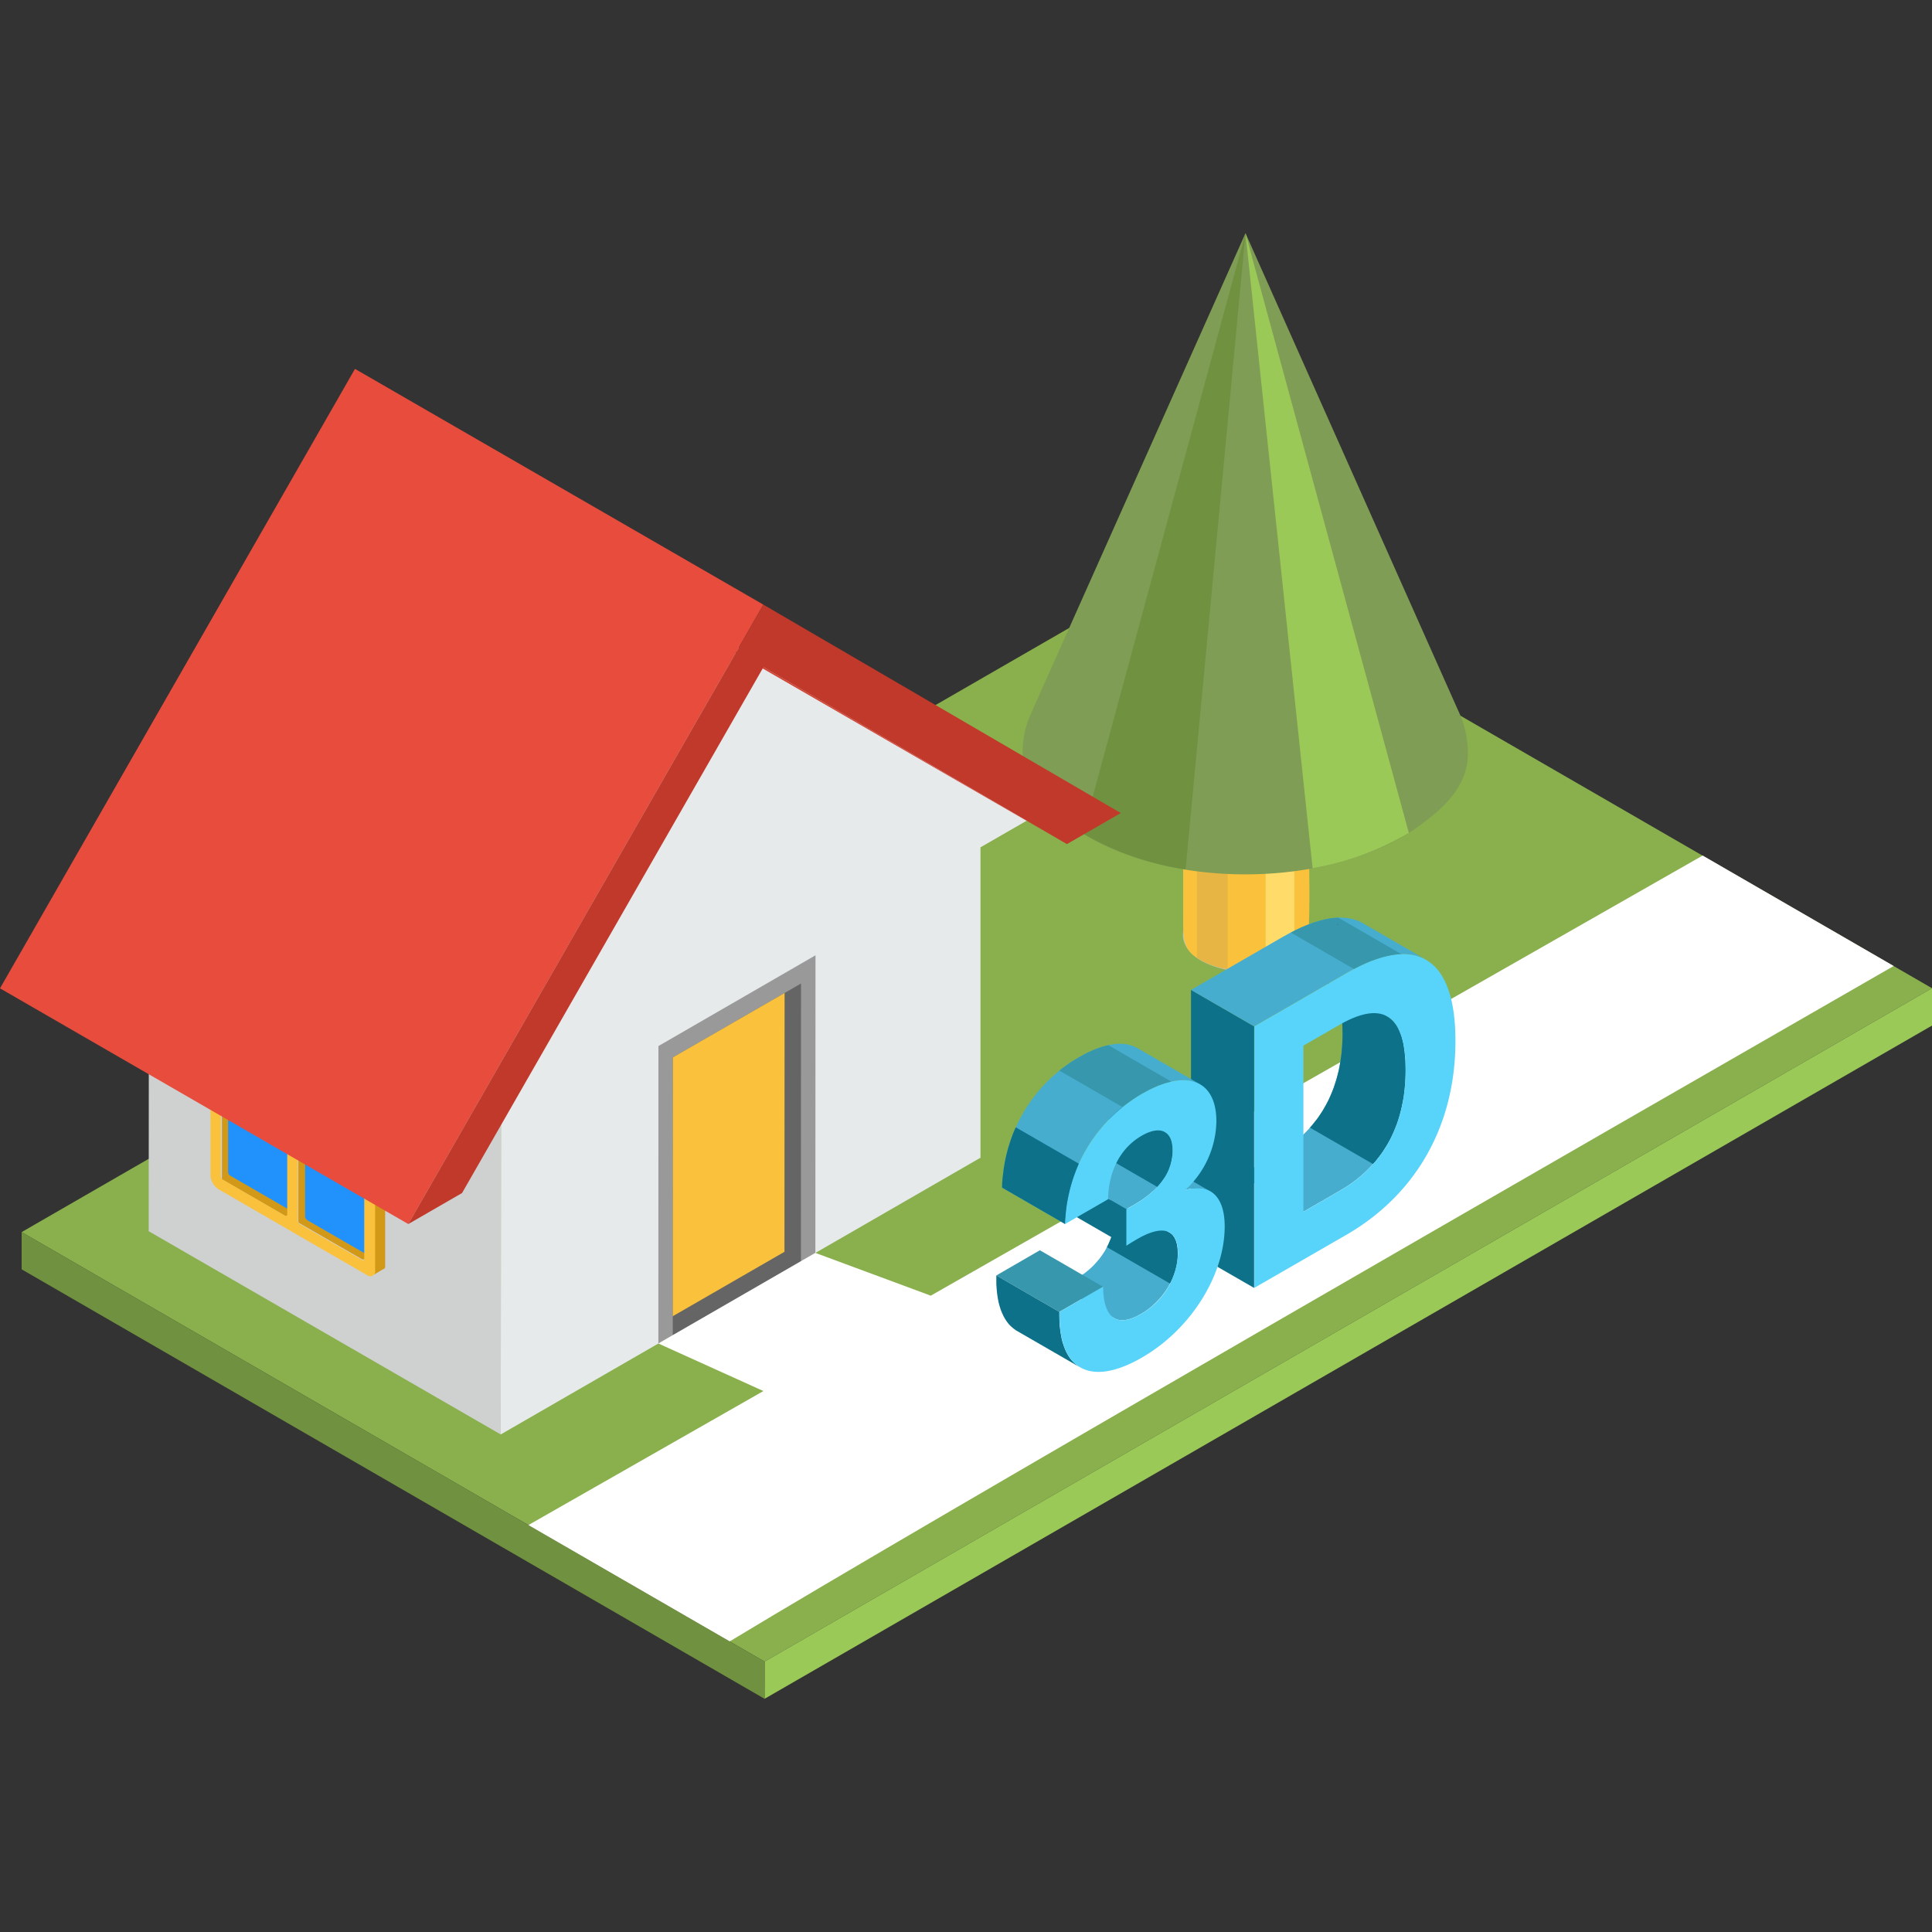 <svg id="Layer_1" data-name="Layer 1" xmlns="http://www.w3.org/2000/svg" viewBox="0 0 300 300"><rect x="0" y="0" width="300" height="300" fill="#333333" stroke="none"/><defs><style>.cls-1{fill:#89b04d;}.cls-1,.cls-10,.cls-11,.cls-12,.cls-13,.cls-14,.cls-15,.cls-16,.cls-17,.cls-18,.cls-19,.cls-2,.cls-20,.cls-21,.cls-22,.cls-23,.cls-24,.cls-3,.cls-4,.cls-5,.cls-6,.cls-7,.cls-8,.cls-9{fill-rule:evenodd;}.cls-2{fill:#9bc957;}.cls-3{fill:#70913f;}.cls-4{fill:#cfd1d1;}.cls-5{fill:#e6eaeb;}.cls-6{fill:#999;}.cls-7{fill:#666565;}.cls-8{fill:#fac13c;}.cls-9{fill:#d19917;}.cls-10{fill:#2192fc;}.cls-11{fill:#d14232;}.cls-12{fill:#e74c3c;}.cls-13{fill:#bfc7c9;}.cls-14{fill:#f5be3d;}.cls-15{fill:#ffdc6a;}.cls-16{fill:#e6b543;}.cls-17{fill:#7f9d54;}.cls-18{fill:#c0392b;}.cls-19{fill:#fff;}.cls-20{fill:#47adce;}.cls-21{fill:#0c7189;}.cls-22{fill:#3697ad;}.cls-23{fill:#58d3f9;}.cls-24{fill:#415a73;}</style></defs><title>Icons Content Management</title><polygon class="cls-1" points="300 153.45 184.63 86.78 3.36 191.32 118.73 258.01 300 153.45"/><polygon class="cls-2" points="118.72 263.79 300 159.25 300 153.45 118.73 258.01 118.72 263.79"/><polygon class="cls-3" points="118.73 258.01 3.36 191.32 3.36 197.1 118.72 263.79 118.73 258.01"/><polygon class="cls-4" points="77.8 174.52 23.12 142.96 23.09 191.18 77.75 222.74 77.8 174.52"/><polygon class="cls-4" points="114.87 100.6 60.2 69.04 15.2 147.53 69.87 179.1 114.87 100.6"/><polygon class="cls-5" points="152.25 179.77 152.25 131.57 160.17 127.01 114.87 100.6 69.87 179.1 77.8 174.52 77.75 222.74 152.25 179.77"/><polygon class="cls-6" points="102.23 208.62 126.61 194.55 126.63 148.34 102.24 162.43 102.23 208.62"/><polygon class="cls-7" points="104.47 207.32 124.37 195.84 124.38 152.72 104.48 164.19 104.47 207.32"/><polygon class="cls-8" points="104.47 204.38 121.81 194.38 121.83 154.19 104.48 164.19 104.47 204.38"/><path class="cls-9" d="M48.26,161.51l10.39,6,.13.07.13.1.12.1.11.12.11.12.1.13.11.15.08.15h0l.08.14.07.15.07.16.05.16,0,.16,0,.15,0,.16v26.9l0,.13,0,.13,0,.1-.05.09-.07.09-.07.08-.08,0-1.66,1L58,198l.08-.06.06-.09.06-.1,0-.1,0-.12v-.13l0-.15v-26.6l0-.16v-.15l0-.16,0-.16-.06-.15-.06-.16-.08-.17-.07-.14h0l-.1-.15-.09-.13-.1-.13-.12-.13-.1-.12-.13-.1-.12-.09-.13-.09-10.39-6-2.26-1.32-10.39-6-.13-.07-.13,0-.12-.05h-.32l-.11,0-.08,0,1.67-1,.09,0,.08,0h.34l.12,0,.12.06.13.06,10.39,6,2.26,1.31Zm-1.88,2.83-.05,0,0,0,0,.06v25.15l0,.07,0,.09.05.08,0,.07.06.06.06,0,.06.05,9.7,5.59.05,0h.17l1.66-1h0l-.06,0,0,0-.07,0-9.69-5.61-.06,0-.06-.05-.06-.07,0-.07,0-.08,0-.07,0-.09V163.5l0,0,0-.06,0,0-1.66,1ZM46,187.82l-9.7-5.59-.06,0-.06-.06-.06-.06,0-.07,0-.07,0-.09,0-.07v-15l0-.07,0,0,0,0-1.66,1,0,0,0,0,0,.06v15l0,.09,0,.07,0,.07,0,.08.06.06.06,0,.06.05,9.7,5.61.06,0,.06,0,.06,0h0l1.66-1,0,0h-.05l-.06,0-.06,0Zm0-17.45-9.7-5.61-.06,0-.06-.06-.06-.06,0-.07,0-.07,0-.08,0-.08v-7.7l0,0,0-.05,0,0-1.66,1,0,0,0,0,0,.06v7.7l0,.08,0,.08,0,.08,0,.07.06.06.06.06.06,0,9.7,5.59.06,0,.06,0h.06l0,0,1.66-1,0,0h-.11Z"/><path class="cls-10" d="M47.38,163.91v25a.71.71,0,0,0,.32.55l9.68,5.59c.18.1.33,0,.33-.18v-25a.67.67,0,0,0-.33-.54l-9.68-5.61C47.52,163.62,47.38,163.71,47.38,163.91Z"/><path class="cls-10" d="M45.75,188V173.13a.72.72,0,0,0-.32-.55L35.74,167a.2.2,0,0,0-.32.19V182a.72.72,0,0,0,.32.55l9.69,5.6C45.6,188.24,45.75,188.17,45.75,188Z"/><path class="cls-8" d="M46.6,162.47l10.39,6a2.6,2.6,0,0,1,.89.94h0a2.69,2.69,0,0,1,.37,1.25v26.6A.77.77,0,0,1,57,198L46.6,192l-2.26-1.32-10.39-6a2.69,2.69,0,0,1-.89-.94h0a2.58,2.58,0,0,1-.37-1.25V155.88a.86.86,0,0,1,.37-.8.89.89,0,0,1,.89.08l10.39,6,2.26,1.32Zm-2,8.67v-7.55a.68.68,0,0,0-.31-.54l-9.7-5.59c-.18-.11-.31,0-.31.17v7.56a.68.68,0,0,0,.31.54l9.7,5.59c.18.1.31,0,.31-.18Zm0,17.45V173.76a.68.68,0,0,0-.31-.55l-9.7-5.6c-.18-.09-.31,0-.31.19v14.84a.67.67,0,0,0,.31.54l9.7,5.61c.18.1.31,0,.31-.2Zm1.64-24.05v25a.68.68,0,0,0,.31.54l9.7,5.59c.17.1.31,0,.31-.18v-25a.69.69,0,0,0-.31-.54l-9.7-5.61C46.42,164.25,46.29,164.34,46.29,164.54Z"/><polygon class="cls-11" points="118.55 103.59 55.15 67 102.27 94.47 165.67 131.07 118.55 103.59"/><polygon class="cls-12" points="118.54 93.89 55.12 57.28 0 153.47 63.4 190.07 118.54 93.89"/><path class="cls-13" d="M193.4,150.83a14,14,0,0,0,6.87-1.65c1.9-1.09,2.85-2.52,2.85-4s-1-2.87-2.85-4a15.13,15.13,0,0,0-13.74,0c-1.89,1.09-2.84,2.52-2.84,4s.95,2.87,2.84,4A14,14,0,0,0,193.4,150.83Z"/><path class="cls-8" d="M190,100.13c-2.53-.63-6.08-2-6.28-5.08,0-.2,0,31.73,0,47.38,0,4-.12,5.77,4.59,7.45,4.29,1.53,14.37,1.16,14.84-4.67.33-4.14.11-10.73.1-15.09,0-6.64-.09-13.28-.1-19.92v-1c0-4.4,0-14.31,0-14.09C202.59,100.2,193.94,101,190,100.13Z"/><path class="cls-14" d="M193.4,100.49a14,14,0,0,0,6.87-1.64c1.9-1.1,2.85-2.53,2.85-4s-1-2.88-2.85-4a15.21,15.21,0,0,0-13.74,0c-1.89,1.09-2.84,2.53-2.84,4s.95,2.86,2.84,4A14,14,0,0,0,193.4,100.49Z"/><polygon class="cls-15" points="200.27 149.11 200.44 149.01 200.62 148.9 200.78 148.79 200.94 148.68 200.98 148.65 200.98 98.4 200.94 98.42 200.78 98.53 200.62 98.64 200.44 98.75 200.27 98.85 200.09 98.95 199.91 99.05 199.72 99.14 199.53 99.23 199.34 99.33 199.15 99.41 198.95 99.49 198.74 99.57 198.54 99.65 198.34 99.72 198.13 99.78 197.92 99.85 197.71 99.91 197.5 99.98 197.28 100.03 197.06 100.08 196.84 100.13 196.62 100.18 196.53 100.2 196.53 150.45 196.62 150.43 196.84 150.39 197.06 150.34 197.28 150.28 197.5 150.23 197.71 150.17 197.92 150.11 198.13 150.05 198.34 149.97 198.54 149.9 198.74 149.83 198.95 149.74 199.15 149.67 199.34 149.58 199.53 149.5 199.72 149.4 199.91 149.3 200.09 149.21 200.27 149.11"/><polygon class="cls-16" points="190.63 100.26 190.41 100.23 190.19 100.18 189.97 100.13 189.75 100.08 189.53 100.03 189.31 99.98 189.1 99.91 188.88 99.85 188.68 99.78 188.47 99.72 188.25 99.65 188.05 99.57 187.86 99.49 187.66 99.41 187.47 99.33 187.27 99.23 187.08 99.14 186.9 99.05 186.71 98.95 186.53 98.85 186.36 98.75 186.19 98.64 186.02 98.53 185.87 98.42 185.86 98.42 185.86 148.68 185.87 148.68 186.02 148.79 186.19 148.9 186.36 149.01 186.53 149.11 186.71 149.21 186.9 149.3 187.08 149.4 187.27 149.5 187.47 149.58 187.66 149.67 187.86 149.74 188.05 149.83 188.25 149.9 188.47 149.97 188.68 150.05 188.88 150.11 189.1 150.17 189.31 150.23 189.53 150.28 189.75 150.34 189.97 150.39 190.19 150.43 190.41 150.48 190.63 150.51 190.63 100.26"/><path class="cls-9" d="M193.4,99a12.37,12.37,0,0,0,6.1-1.47c1.68-1,2.52-2.24,2.52-3.51s-.84-2.56-2.52-3.52a13.45,13.45,0,0,0-12.19,0c-1.69,1-2.53,2.24-2.53,3.52s.84,2.54,2.53,3.51A12.34,12.34,0,0,0,193.4,99Z"/><path class="cls-17" d="M193.4,36.21l33,74.07a15.44,15.44,0,0,1,1.52,7.28c-.22,4.27-3.24,7.47-6.65,10a27.52,27.52,0,0,1-3.51,2.37c-6.73,3.9-15.56,5.84-24.39,5.84h0c-8.84,0-17.67-1.94-24.41-5.84a29.82,29.82,0,0,1-3.51-2.37c-3.4-2.5-6.41-5.7-6.63-10a14.27,14.27,0,0,1,1.25-6.72Z"/><path class="cls-2" d="M218.76,129.33l-1,.57a43.81,43.81,0,0,1-13.94,4.91L193.4,36.21Z"/><path class="cls-3" d="M184.1,135A44.74,44.74,0,0,1,169,129.9c-.29-.17-.58-.34-.86-.52L193.4,36.21Z"/><polygon class="cls-18" points="165.67 131.07 174.03 126.25 118.54 93.89 63.4 190.07 71.75 185.25 118.55 103.59 165.67 131.07"/><path class="cls-19" d="M82.05,236.81l31.26,18.06C144,236.3,246.6,177.27,294.05,150l-29.66-17.15L144.53,201.19l-17.92-6.64-24.38,14.07L118.54,216Z"/><polygon class="cls-20" points="181.76 191.5 171.97 185.85 172.29 186.13 172.57 186.53 172.79 187 172.95 187.58 173.05 188.25 173.08 189.03 173.06 189.71 172.98 190.38 172.85 191.06 172.68 191.73 172.46 192.39 172.18 193.05 171.87 193.68 171.52 194.31 171.12 194.91 170.69 195.5 170.21 196.05 169.71 196.59 169.16 197.1 168.59 197.57 167.99 198 167.35 198.39 166.67 198.76 166.02 199.03 165.42 199.23 164.86 199.33 164.34 199.34 163.85 199.28 163.42 199.14 163.02 198.91 172.82 204.56 173.21 204.79 173.65 204.94 174.13 205 174.65 204.98 175.21 204.88 175.82 204.68 176.46 204.41 177.14 204.04 177.78 203.65 178.39 203.22 178.96 202.75 179.5 202.24 180.01 201.71 180.48 201.16 180.91 200.58 181.31 199.97 181.66 199.34 181.98 198.7 182.24 198.05 182.47 197.39 182.65 196.71 182.78 196.04 182.85 195.36 182.88 194.69 182.84 193.91 182.75 193.23 182.58 192.66 182.36 192.18 182.09 191.79 181.76 191.5"/><polygon class="cls-21" points="181.76 191.5 171.97 185.85 172.29 186.13 172.57 186.53 172.79 187 172.95 187.58 173.05 188.25 173.08 189.03 173.06 189.71 172.98 190.38 172.85 191.06 172.68 191.73 172.46 192.39 172.18 193.05 171.89 193.66 181.68 199.31 181.98 198.7 182.24 198.05 182.47 197.39 182.65 196.71 182.78 196.04 182.85 195.36 182.88 194.69 182.84 193.91 182.75 193.23 182.58 192.66 182.36 192.18 182.09 191.79 181.76 191.5"/><polygon class="cls-21" points="174.87 187.73 165.09 182.07 165.09 187.78 174.87 193.43 174.87 187.73"/><polygon class="cls-20" points="215.09 157.64 205.29 151.99 205.96 152.38 206.55 152.92 207.07 153.59 207.5 154.4 207.85 155.34 208.12 156.42 208.32 157.63 208.43 158.97 208.47 160.45 208.46 161.21 208.43 161.96 208.38 162.7 208.32 163.43 208.23 164.15 208.13 164.86 208.01 165.56 207.87 166.25 207.7 166.93 207.52 167.6 207.31 168.26 207.1 168.9 206.85 169.54 206.59 170.16 206.31 170.78 206 171.38 205.68 171.96 205.34 172.54 204.97 173.1 204.59 173.66 204.17 174.19 203.74 174.73 203.29 175.23 202.82 175.74 202.33 176.22 201.81 176.69 201.26 177.15 200.7 177.6 200.12 178.03 199.52 178.46 198.88 178.86 198.24 179.25 192.6 182.5 202.4 188.15 208.03 184.9 208.68 184.51 209.31 184.11 209.92 183.69 210.5 183.26 211.06 182.81 211.6 182.35 212.11 181.88 212.61 181.39 213.08 180.89 213.54 180.38 213.96 179.84 214.37 179.31 214.76 178.76 215.12 178.19 215.47 177.62 215.8 177.03 216.1 176.43 216.38 175.81 216.64 175.19 216.89 174.56 217.11 173.91 217.31 173.25 217.49 172.59 217.65 171.9 217.79 171.22 217.93 170.52 218.03 169.8 218.11 169.08 218.18 168.35 218.22 167.61 218.25 166.86 218.26 166.1 218.22 164.63 218.1 163.29 217.92 162.08 217.65 161 217.29 160.05 216.86 159.24 216.35 158.57 215.76 158.04 215.09 157.64"/><polygon class="cls-21" points="215.09 157.64 205.29 151.99 205.96 152.38 206.55 152.92 207.07 153.59 207.5 154.4 207.85 155.34 208.12 156.42 208.32 157.63 208.43 158.97 208.47 160.45 208.46 161.21 208.43 161.96 208.38 162.7 208.32 163.43 208.23 164.15 208.13 164.86 208.01 165.56 207.87 166.25 207.7 166.93 207.52 167.6 207.31 168.26 207.1 168.9 206.85 169.54 206.59 170.16 206.31 170.78 206 171.38 205.68 171.96 205.34 172.54 204.97 173.1 204.59 173.66 204.17 174.19 203.74 174.73 203.41 175.1 213.2 180.75 213.54 180.38 213.96 179.84 214.37 179.31 214.76 178.76 215.12 178.19 215.47 177.62 215.8 177.03 216.1 176.43 216.38 175.81 216.64 175.19 216.89 174.56 217.11 173.91 217.31 173.25 217.49 172.59 217.65 171.9 217.79 171.22 217.93 170.52 218.03 169.8 218.11 169.08 218.18 168.35 218.22 167.61 218.25 166.86 218.26 166.1 218.22 164.63 218.1 163.29 217.92 162.08 217.65 161 217.29 160.05 216.86 159.24 216.35 158.57 215.76 158.04 215.09 157.64"/><polygon class="cls-22" points="171.26 199.8 161.47 194.14 154.71 198.05 164.49 203.71 171.26 199.8"/><polygon class="cls-21" points="164.49 203.71 154.71 198.05 154.71 198.61 154.71 199.4 154.76 200.15 154.83 200.87 154.93 201.54 155.05 202.19 155.21 202.79 155.39 203.36 155.6 203.88 155.83 204.38 156.09 204.84 156.37 205.26 156.68 205.65 157.01 205.98 157.37 206.29 157.75 206.57 167.54 212.22 167.17 211.95 166.81 211.64 166.47 211.3 166.16 210.91 165.88 210.5 165.62 210.03 165.39 209.54 165.19 209.01 165 208.44 164.85 207.84 164.73 207.19 164.63 206.52 164.55 205.81 164.51 205.06 164.49 204.27 164.49 203.71"/><polygon class="cls-21" points="194.74 159.37 184.94 153.71 184.94 194.34 194.74 199.99 194.74 159.37"/><polygon class="cls-20" points="188.11 185.1 178.31 179.44 177.85 179.19 177.35 178.99 176.8 178.88 176.22 178.83 175.59 178.86 174.93 178.95 174.22 179.13 184.01 184.78 184.72 184.61 185.38 184.51 186.01 184.49 186.6 184.53 187.14 184.65 187.65 184.84 188.11 185.1"/><polygon class="cls-20" points="221.59 149.1 211.79 143.45 211.24 143.14 210.65 142.9 210.02 142.71 209.37 142.58 208.68 142.5 207.97 142.48 207.23 142.53 206.45 142.62 205.64 142.78 204.81 143 203.94 143.27 203.05 143.6 202.12 143.98 201.17 144.43 200.19 144.93 199.17 145.49 184.94 153.71 194.74 159.37 208.97 151.15 209.98 150.58 210.96 150.09 211.92 149.63 212.83 149.25 213.74 148.92 214.6 148.65 215.43 148.44 216.24 148.28 217.02 148.18 217.76 148.14 218.48 148.15 219.16 148.23 219.82 148.36 220.44 148.55 221.03 148.79 221.59 149.1"/><polygon class="cls-20" points="180.77 175.71 170.97 170.06 171.27 170.24 171.53 170.46 171.76 170.75 171.95 171.08 172.1 171.47 172.21 171.91 172.28 172.4 172.29 172.94 172.28 173.56 172.2 174.18 172.09 174.77 171.92 175.36 171.71 175.93 171.46 176.5 171.15 177.04 170.81 177.57 170.4 178.1 169.95 178.62 169.46 179.11 168.92 179.6 168.33 180.08 167.69 180.55 167 181 166.27 181.45 166.11 181.53 165.97 181.62 165.83 181.69 165.71 181.76 165.58 181.82 165.43 181.9 165.27 181.98 165.09 182.07 174.87 187.73 175.06 187.64 175.23 187.55 175.37 187.49 175.5 187.41 175.63 187.34 175.76 187.27 175.91 187.19 176.06 187.1 176.79 186.65 177.48 186.2 178.12 185.73 178.71 185.25 179.25 184.77 179.75 184.27 180.2 183.75 180.59 183.23 180.95 182.69 181.25 182.15 181.5 181.59 181.72 181.02 181.88 180.43 182 179.84 182.06 179.22 182.09 178.6 182.06 178.05 182 177.57 181.9 177.13 181.75 176.73 181.56 176.4 181.32 176.11 181.06 175.89 180.77 175.71"/><polygon class="cls-21" points="170.2 178.32 170.2 178.81 179.71 184.31 179.75 184.27 180.2 183.75 180.59 183.23 180.95 182.69 181.25 182.15 181.5 181.59 181.72 181.02 181.88 180.43 182 179.84 182.06 179.22 182.09 178.6 182.06 178.05 182 177.57 181.9 177.13 181.75 176.73 181.56 176.4 181.32 176.11 181.06 175.89 180.77 175.71 170.97 170.06 171.27 170.24 171.53 170.46 171.76 170.75 171.95 171.08 172.1 171.47 172.21 171.91 172.28 172.4 172.29 172.94 172.28 173.56 172.2 174.18 172.09 174.77 171.92 175.36 171.71 175.93 171.46 176.5 171.15 177.04 170.81 177.57 170.4 178.1 170.2 178.32"/><polygon class="cls-20" points="186.38 168.39 176.59 162.73 175.87 162.4 175.07 162.17 174.19 162.07 173.24 162.09 172.23 162.26 171.14 162.54 170.01 162.94 168.81 163.48 167.55 164.16 166.88 164.56 166.21 164.98 165.57 165.44 164.94 165.89 164.34 166.37 163.75 166.88 163.18 167.39 162.63 167.93 162.1 168.47 161.59 169.04 161.09 169.62 160.62 170.22 160.16 170.82 159.73 171.45 159.32 172.08 158.92 172.73 158.55 173.39 158.19 174.06 157.87 174.74 157.55 175.44 157.26 176.14 157 176.86 156.76 177.58 156.53 178.32 156.34 179.05 156.16 179.8 156.01 180.56 155.88 181.32 155.78 182.08 155.69 182.85 155.62 183.63 155.6 184.41 165.38 190.06 165.42 189.29 165.48 188.51 165.56 187.74 165.66 186.97 165.8 186.21 165.96 185.45 166.13 184.71 166.33 183.97 166.55 183.24 166.8 182.52 167.06 181.81 167.35 181.09 167.66 180.4 167.99 179.72 168.34 179.05 168.71 178.38 169.11 177.74 169.52 177.1 169.96 176.48 170.41 175.87 170.89 175.28 171.38 174.7 171.89 174.13 172.43 173.58 172.98 173.05 173.54 172.53 174.13 172.03 174.74 171.55 175.37 171.09 176.01 170.64 176.66 170.22 177.35 169.81 178.59 169.14 179.79 168.59 180.94 168.19 182.02 167.91 183.04 167.75 183.99 167.72 184.86 167.82 185.66 168.05 186.38 168.39"/><path class="cls-23" d="M165.38,190.07l6.68-3.85c.09-4.51,2-8,5.23-9.87,2.87-1.65,4.79-.77,4.79,2.25,0,3.36-2,6.17-6,8.5a8.58,8.58,0,0,1-1.18.63v5.71c.7-.46,1-.63,1.73-1.06,3.31-1.91,6.28-2.14,6.28,2.31a11.29,11.29,0,0,1-5.74,9.35c-3.75,2.18-5.83.63-5.88-4.24l-6.77,3.91v.57c0,8.55,4.95,11.06,12.8,6.52,7.56-4.36,12.85-12.77,12.85-20.36,0-4.68-2.27-6.79-6.13-5.65a14.77,14.77,0,0,0,4.84-10.67c0-6.5-4.69-8.23-11.51-4.31a24.09,24.09,0,0,0-12,20.26ZM194.73,200,209,191.78c10.93-6.3,17-17.08,17-30.15s-6.12-16.78-17-10.47l-14.23,8.22V200Zm7.66-11.83V162.37l5.63-3.25c7-4,10.24-1.17,10.24,7s-3.16,14.72-10.24,18.8Z"/><polygon class="cls-21" points="157.73 175.05 167.52 180.7 167.35 181.09 167.06 181.81 166.8 182.52 166.55 183.24 166.33 183.97 166.13 184.71 165.96 185.45 165.8 186.21 165.66 186.97 165.56 187.74 165.48 188.51 165.42 189.29 165.38 190.06 155.6 184.41 155.62 183.63 155.69 182.85 155.78 182.08 155.88 181.32 156.01 180.56 156.16 179.8 156.34 179.05 156.53 178.32 156.76 177.58 157 176.86 157.26 176.14 157.55 175.44 157.73 175.05"/><polygon class="cls-22" points="172.09 162.29 171.14 162.54 170.01 162.94 168.81 163.48 167.55 164.16 166.88 164.56 166.21 164.98 165.57 165.44 164.94 165.89 164.5 166.24 174.3 171.9 174.74 171.55 175.37 171.09 176.01 170.64 176.66 170.22 177.35 169.81 178.59 169.14 179.79 168.59 180.94 168.19 181.88 167.95 172.09 162.29"/><polygon class="cls-22" points="207.8 142.49 207.23 142.53 206.45 142.62 205.64 142.78 204.81 143 203.94 143.27 203.05 143.6 202.12 143.98 201.17 144.43 200.44 144.81 210.23 150.46 210.96 150.09 211.92 149.63 212.83 149.25 213.74 148.92 214.6 148.65 215.43 148.44 216.24 148.28 217.02 148.18 217.59 148.15 207.8 142.49"/><path class="cls-24" d="M207.82,143.49v.1h-.19Z"/></svg>